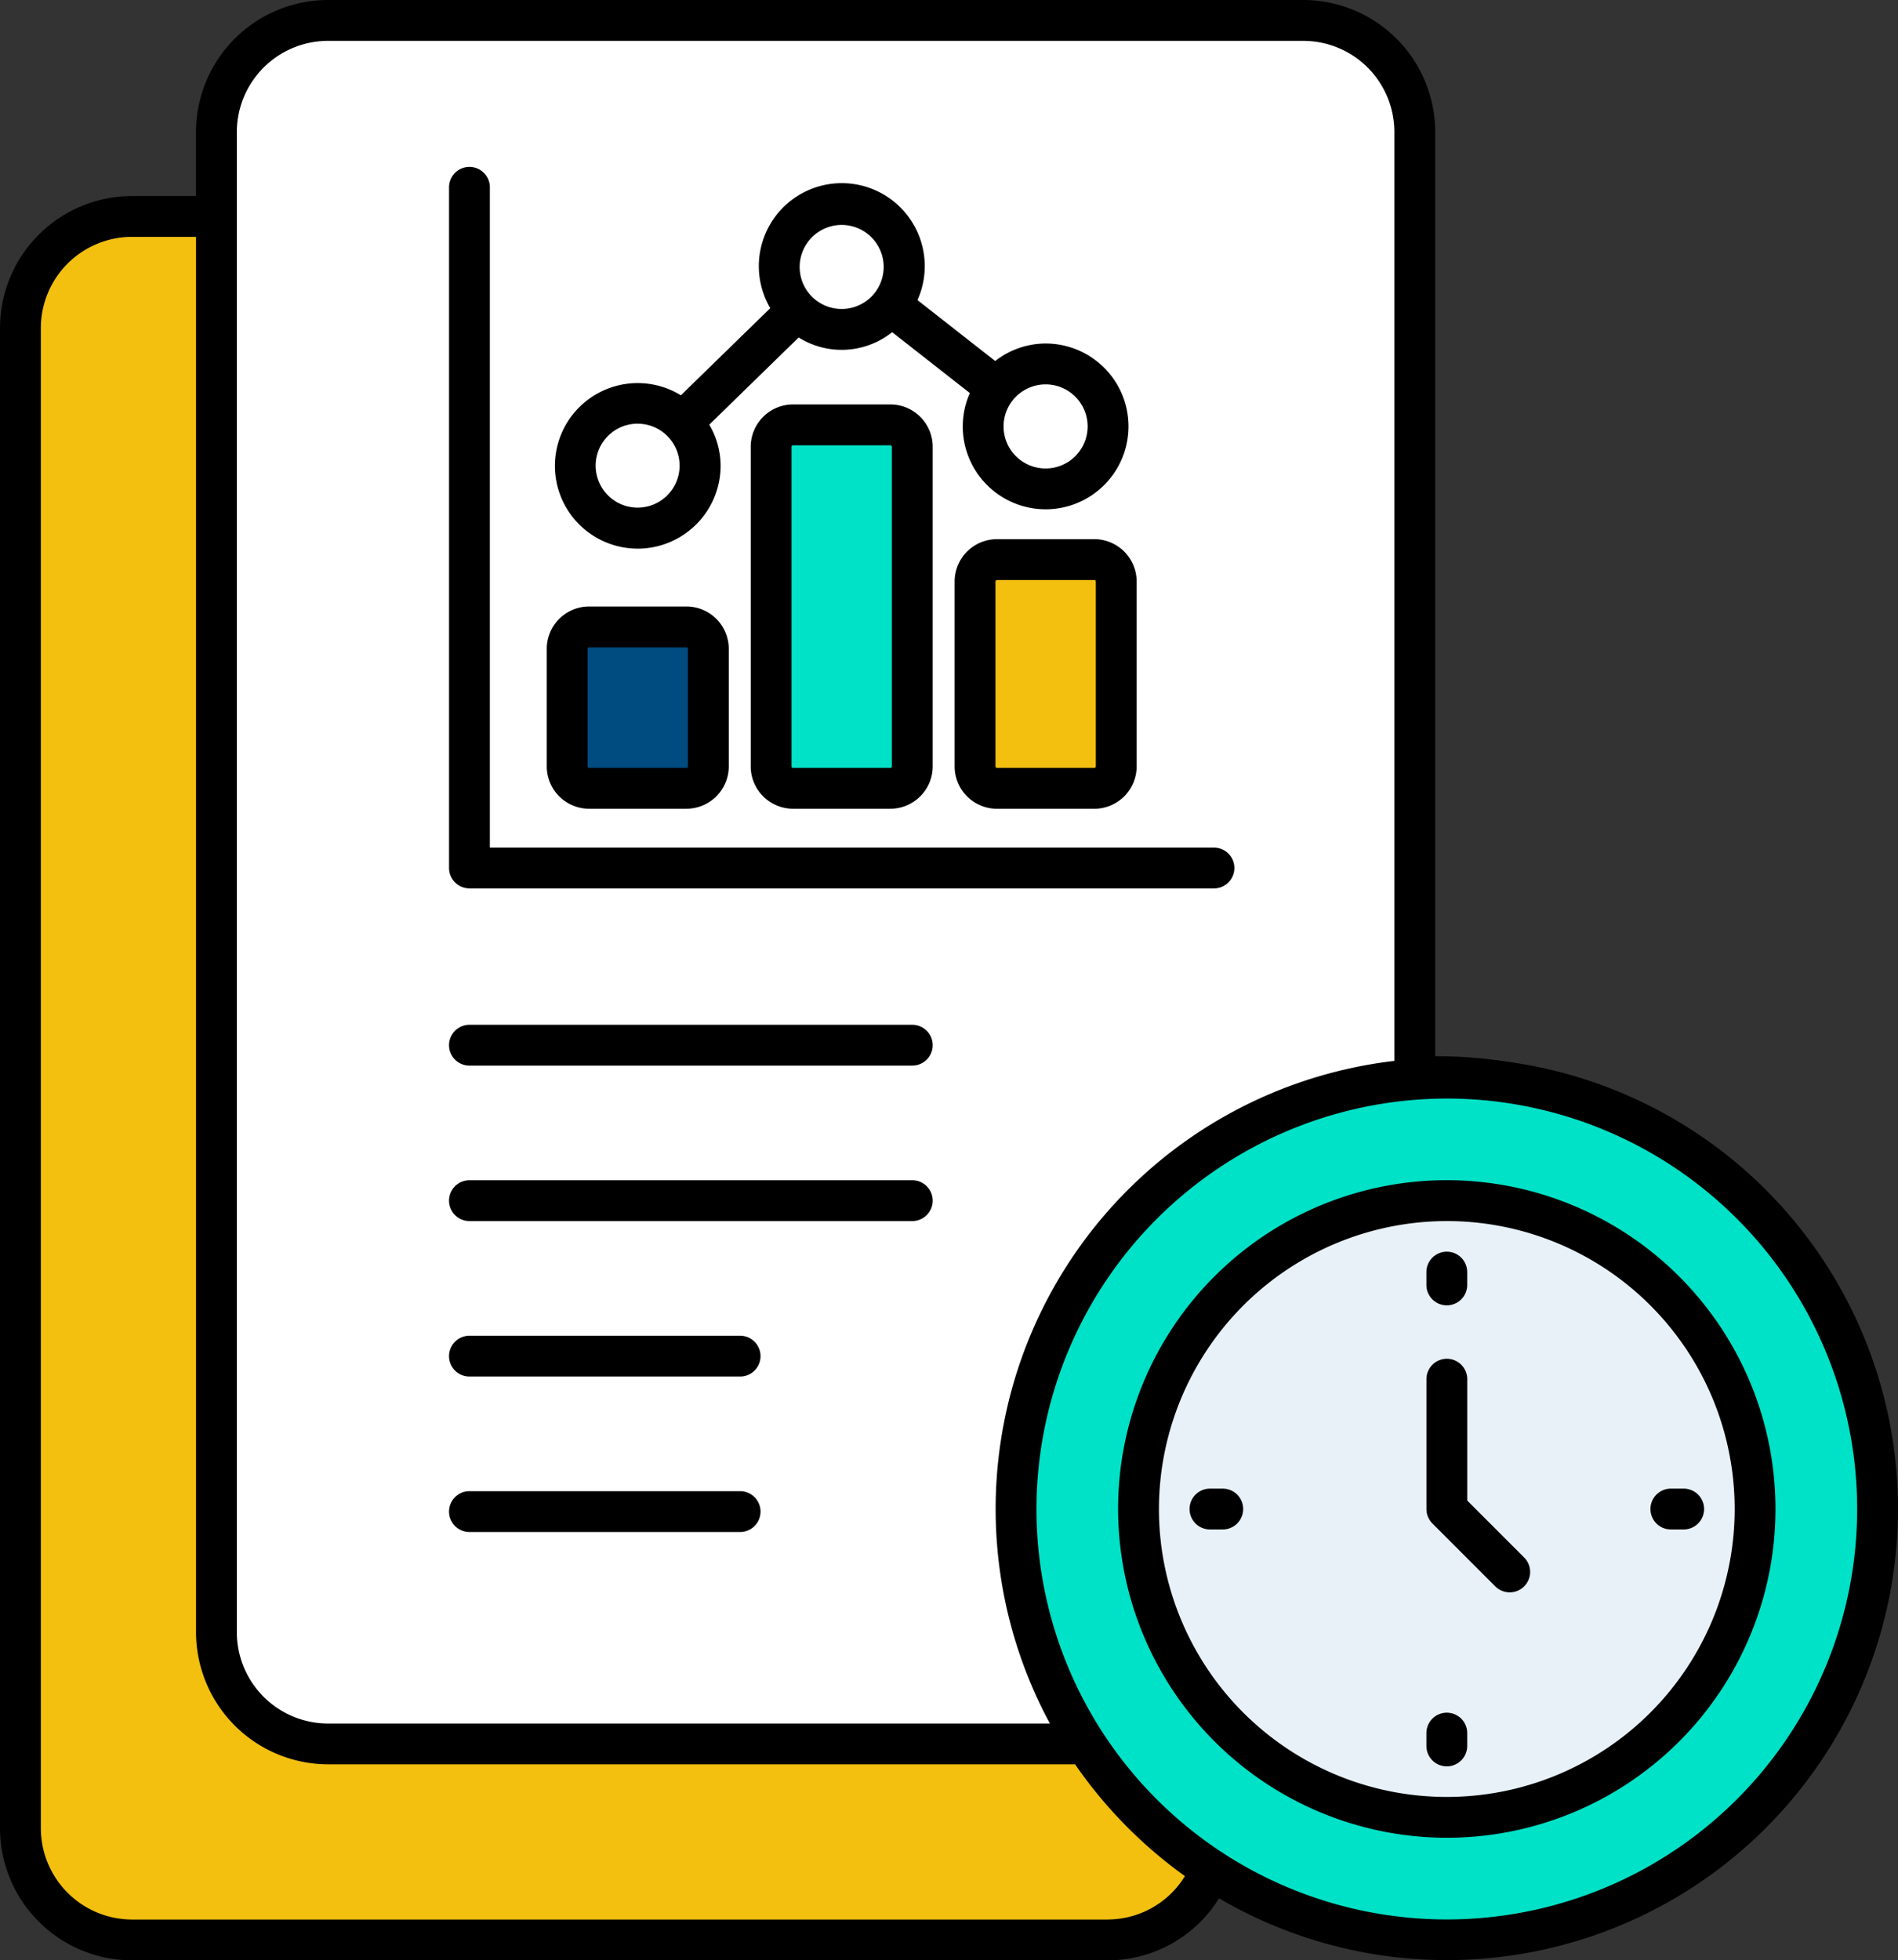 <svg id="Layer_1" data-name="Layer 1" xmlns="http://www.w3.org/2000/svg" width="483.63" height="499.39" viewBox="0 0 483.63 499.39">
  <rect x="0" y="0" width="483.63" height="499.39" fill="#333333" stroke="none"/>
  <g id="Group_2416" data-name="Group 2416">
    <g id="Group_2414" data-name="Group 2414">
      <path id="Path_14749" data-name="Path 14749" d="M309.24,86.81V461.5a27.883,27.883,0,0,1-27.88,27.88H37.73A27.877,27.877,0,0,1,9.85,461.5V86.81A27.877,27.877,0,0,1,37.73,58.93H281.36a27.883,27.883,0,0,1,27.88,27.88Z" fill="#fdcf17"/>
      <path id="Path_14750" data-name="Path 14750" d="M309.24,86.82V461.49a27.907,27.907,0,0,1-27.89,27.89H37.74A27.857,27.857,0,0,1,9.9,462.27H48.55c127.85,0,231.52-103.67,231.52-231.52V59.71a4.091,4.091,0,0,0-.05-.78h1.33a27.907,27.907,0,0,1,27.89,27.89Z" opacity="0.12"/>
      <path id="Path_14751" data-name="Path 14751" d="M358.2,37.86V412.55a27.883,27.883,0,0,1-27.88,27.88H86.69a27.877,27.877,0,0,1-27.88-27.88V37.86A27.877,27.877,0,0,1,86.69,9.98H330.32A27.883,27.883,0,0,1,358.2,37.86Z" fill="#e8f1f8"/>
      <path id="Path_14752" data-name="Path 14752" d="M358.2,37.87V412.54a27.907,27.907,0,0,1-27.89,27.89H86.7a27.864,27.864,0,0,1-27.84-27.11H97.51c127.85,0,231.52-103.67,231.52-231.52V10.76a4.144,4.144,0,0,0-.05-.78h1.33A27.907,27.907,0,0,1,358.2,37.87Z" opacity="0.12"/>
      <path id="Path_14753" data-name="Path 14753" d="M181.69,166.96v29.35a5.471,5.471,0,0,1-5.47,5.47H151.91a5.471,5.471,0,0,1-5.47-5.47V166.96a5.471,5.471,0,0,1,5.47-5.47h24.31A5.471,5.471,0,0,1,181.69,166.96Z" fill="#0e9c4a"/>
      <path id="Path_14754" data-name="Path 14754" d="M232.64,116.48V196.3a5.471,5.471,0,0,1-5.47,5.47H202.86a5.471,5.471,0,0,1-5.47-5.47V116.48a5.471,5.471,0,0,1,5.47-5.47h24.31a5.48,5.48,0,0,1,5.48,5.47h0Z" fill="#475da9"/>
      <path id="Path_14755" data-name="Path 14755" d="M283.58,150.13V196.3a5.471,5.471,0,0,1-5.47,5.47H253.8a5.471,5.471,0,0,1-5.47-5.47V150.13a5.471,5.471,0,0,1,5.47-5.47h24.31A5.471,5.471,0,0,1,283.58,150.13Z" fill="#f14f4a"/>
      <g id="Group_2413" data-name="Group 2413">
        <path id="Path_14756" data-name="Path 14756" d="M179.66,121.2a15.6,15.6,0,1,1-15.62-15.58,15.609,15.609,0,0,1,15.62,15.58Z" fill="#f78721"/>
        <path id="Path_14757" data-name="Path 14757" d="M230.61,71.55a15.6,15.6,0,1,1-15.62-15.58A15.616,15.616,0,0,1,230.61,71.55Z" fill="#f78721"/>
        <path id="Path_14758" data-name="Path 14758" d="M281.55,111.38A15.6,15.6,0,1,1,265.93,95.8,15.616,15.616,0,0,1,281.55,111.38Z" fill="#f78721"/>
      </g>
      <circle id="Ellipse_91" data-name="Ellipse 91" cx="107.56" cy="107.56" r="107.56" transform="translate(258.37 274.29)" fill="#f14f4a"/>
      <path id="Path_14759" data-name="Path 14759" d="M366.17,458.78a77.01,77.01,0,1,1,77.01-77.01A77.1,77.1,0,0,1,366.17,458.78Z" fill="#e8f1f8"/>
      <path id="Path_14760" data-name="Path 14760" d="M122.01,226.78H308a5.1,5.1,0,1,0,0-10.2H127.11V51.68a5.1,5.1,0,0,0-10.2,0V221.67a5.1,5.1,0,0,0,5.1,5.1h0Z"/>
      <path id="Path_14761" data-name="Path 14761" d="M122.01,271.03H232.64a5.1,5.1,0,1,0,0-10.2H122.01a5.1,5.1,0,0,0,0,10.2Z"/>
      <path id="Path_14762" data-name="Path 14762" d="M122.01,309.86H232.64a5.1,5.1,0,0,0,0-10.2H122.01a5.1,5.1,0,0,0,0,10.2Z"/>
      <path id="Path_14763" data-name="Path 14763" d="M122.01,348.69h67.62a5.1,5.1,0,0,0,0-10.2H122.01a5.1,5.1,0,0,0,0,10.2Z"/>
      <path id="Path_14764" data-name="Path 14764" d="M122.01,387.51h67.62a5.1,5.1,0,1,0,0-10.2H122.01a5.1,5.1,0,0,0,0,10.2Z"/>
      <path id="Path_14765" data-name="Path 14765" d="M164.04,141.92a20.744,20.744,0,0,0,20.72-20.72,20.4,20.4,0,0,0-2.83-10.24l22.33-21.78a20.223,20.223,0,0,0,23.35-1.32l19.41,15.21a21.11,21.11,0,1,0,6.34-7.99L233.94,79.86a20.728,20.728,0,1,0-36.79,2.01l-22.33,21.77a20.589,20.589,0,0,0-31.47,17.57,20.742,20.742,0,0,0,20.68,20.72Zm101.89-41.03a10.5,10.5,0,1,1-10.48,10.48A10.512,10.512,0,0,1,265.93,100.89ZM214.99,61.08a10.5,10.5,0,1,1-10.48,10.47A10.51,10.51,0,0,1,214.99,61.08Zm-50.95,49.64a10.479,10.479,0,0,1,7.53,3.19v.01h0a10.481,10.481,0,1,1-7.55-3.21h0Z"/>
      <path id="Path_14766" data-name="Path 14766" d="M151.91,206.88h24.31a10.58,10.58,0,0,0,10.57-10.57V166.96a10.58,10.58,0,0,0-10.57-10.57H151.91a10.58,10.58,0,0,0-10.57,10.57v29.35A10.58,10.58,0,0,0,151.91,206.88Zm-.38-39.92a.376.376,0,0,1,.37-.37h24.31a.376.376,0,0,1,.37.37v29.35a.376.376,0,0,1-.37.37H151.9a.376.376,0,0,1-.37-.37Z"/>
      <path id="Path_14767" data-name="Path 14767" d="M202.85,105.9a10.588,10.588,0,0,0-10.58,10.57V196.3a10.588,10.588,0,0,0,10.58,10.57h24.3a10.588,10.588,0,0,0,10.58-10.57V116.47a10.588,10.588,0,0,0-10.58-10.57h-24.3Zm24.69,90.41a.378.378,0,0,1-.38.37H202.85a.378.378,0,0,1-.38-.37V116.48a.378.378,0,0,1,.38-.37h24.3a.378.378,0,0,1,.38.37v79.83Z"/>
      <path id="Path_14768" data-name="Path 14768" d="M330.33,4.9H86.7a33.016,33.016,0,0,0-33,32.95V53.86H37.73a33.016,33.016,0,0,0-33,32.95v374.7a33.033,33.033,0,0,0,33,33H281.36a32.8,32.8,0,0,0,27.91-15.49,112.691,112.691,0,1,0,56.9-209.95c-.97,0-1.94.05-2.9.07V37.84A32.986,32.986,0,0,0,330.32,4.89h0ZM63.9,37.84A22.8,22.8,0,0,1,86.7,15.09H330.32a22.775,22.775,0,0,1,22.75,22.75v232a112.662,112.662,0,0,0-86.05,165.49H86.7a22.828,22.828,0,0,1-22.8-22.8V37.84h0ZM281.37,484.3H37.74a22.828,22.828,0,0,1-22.8-22.8V86.8a22.8,22.8,0,0,1,22.8-22.75H53.71V412.53a33.039,33.039,0,0,0,33,33h186.6a113.63,113.63,0,0,0,27.45,27.93,22.687,22.687,0,0,1-19.38,10.84Zm84.8-205.04A102.51,102.51,0,1,1,263.66,381.77,102.625,102.625,0,0,1,366.17,279.26Z"/>
      <path id="Path_14769" data-name="Path 14769" d="M278.11,139.56H253.8a10.58,10.58,0,0,0-10.57,10.57V196.3a10.58,10.58,0,0,0,10.57,10.57h24.31a10.58,10.58,0,0,0,10.57-10.57V150.13A10.58,10.58,0,0,0,278.11,139.56Zm.37,56.75a.376.376,0,0,1-.37.37H253.8a.376.376,0,0,1-.37-.37V150.14a.376.376,0,0,1,.37-.37h24.31a.376.376,0,0,1,.37.37Z"/>
      <path id="Path_14770" data-name="Path 14770" d="M378.28,401.09a5.1,5.1,0,0,0,7.21-7.21l-14.21-14.21V349.35a5.1,5.1,0,0,0-10.2,0v32.43a5.126,5.126,0,0,0,1.49,3.61l15.71,15.71Z"/>
      <path id="Path_14771" data-name="Path 14771" d="M366.17,330.9a5.1,5.1,0,0,0,5.1-5.1v-3.2a5.1,5.1,0,1,0-10.2,0v3.2A5.1,5.1,0,0,0,366.17,330.9Z"/>
      <path id="Path_14772" data-name="Path 14772" d="M366.17,446.04a5.1,5.1,0,0,0,5.1-5.1v-3.2a5.1,5.1,0,1,0-10.2,0v3.2A5.1,5.1,0,0,0,366.17,446.04Z"/>
      <path id="Path_14773" data-name="Path 14773" d="M422.14,386.87h3.2a5.1,5.1,0,0,0,0-10.2h-3.2a5.1,5.1,0,0,0,0,10.2Z"/>
      <path id="Path_14774" data-name="Path 14774" d="M307.01,386.87h3.2a5.1,5.1,0,0,0,0-10.2h-3.2a5.1,5.1,0,0,0,0,10.2Z"/>
      <path id="Path_14775" data-name="Path 14775" d="M366.17,463.88a82.11,82.11,0,1,0-82.11-82.11,82.2,82.2,0,0,0,82.11,82.11Zm0-154.02a71.91,71.91,0,1,1-71.91,71.91A71.993,71.993,0,0,1,366.17,309.86Z"/>
    </g>
    <path id="Path_14776" data-name="Path 14776" d="M310.59,83.56V465.75a28.432,28.432,0,0,1-28.43,28.43H33.65A28.432,28.432,0,0,1,5.22,465.75V83.56A28.432,28.432,0,0,1,33.65,55.13H282.16a28.432,28.432,0,0,1,28.43,28.43Z" fill="#f3c010"/>
    <path id="Path_14777" data-name="Path 14777" d="M360.52,33.62V415.81a28.432,28.432,0,0,1-28.43,28.43H83.58a28.432,28.432,0,0,1-28.43-28.43V33.62A28.432,28.432,0,0,1,83.58,5.19H332.09a28.432,28.432,0,0,1,28.43,28.43Z" fill="#fff"/>
    <path id="Path_14778" data-name="Path 14778" d="M180.49,165.3v29.93a5.582,5.582,0,0,1-5.58,5.58h-24.8a5.582,5.582,0,0,1-5.58-5.58V165.3a5.582,5.582,0,0,1,5.58-5.58h24.8a5.582,5.582,0,0,1,5.58,5.58h0Z" fill="#004b80"/>
    <path id="Path_14779" data-name="Path 14779" d="M232.45,113.82v81.42a5.582,5.582,0,0,1-5.58,5.58h-24.8a5.582,5.582,0,0,1-5.58-5.58V113.82a5.582,5.582,0,0,1,5.58-5.58h24.8a5.582,5.582,0,0,1,5.58,5.58h0Z" fill="#00e2c7"/>
    <path id="Path_14780" data-name="Path 14780" d="M284.42,148.14v47.1a5.582,5.582,0,0,1-5.58,5.58h-24.8a5.582,5.582,0,0,1-5.58-5.58v-47.1a5.582,5.582,0,0,1,5.58-5.58h24.8a5.582,5.582,0,0,1,5.58,5.58Z" fill="#f3c010"/>
    <g id="Group_2415" data-name="Group 2415">
      <path id="Path_14781" data-name="Path 14781" d="M178.42,118.63a15.91,15.91,0,1,1-15.93-15.89,15.921,15.921,0,0,1,15.93,15.89Z" fill="#fff"/>
      <path id="Path_14782" data-name="Path 14782" d="M230.38,67.99A15.91,15.91,0,1,1,214.45,52.1,15.921,15.921,0,0,1,230.38,67.99Z" fill="#fff"/>
      <path id="Path_14783" data-name="Path 14783" d="M282.35,108.61a15.91,15.91,0,1,1-15.93-15.89A15.921,15.921,0,0,1,282.35,108.61Z" fill="#fff"/>
    </g>
    <circle id="Ellipse_92" data-name="Ellipse 92" cx="109.71" cy="109.71" r="109.71" transform="translate(258.7 274.78)" fill="#00e2c7"/>
    <path id="Path_14784" data-name="Path 14784" d="M368.66,462.96a78.55,78.55,0,1,1,78.55-78.55,78.642,78.642,0,0,1-78.55,78.55Z" fill="#e8f1f8"/>
    <path id="Path_14785" data-name="Path 14785" d="M119.62,226.32H309.33a5.2,5.2,0,1,0,0-10.4H124.82V47.72a5.2,5.2,0,1,0-10.4,0V221.11a5.2,5.2,0,0,0,5.2,5.2h0Z"/>
    <path id="Path_14786" data-name="Path 14786" d="M119.62,271.46H232.46a5.2,5.2,0,0,0,0-10.4H119.62a5.2,5.2,0,0,0,0,10.4h0Z"/>
    <path id="Path_14787" data-name="Path 14787" d="M119.62,311.06H232.46a5.2,5.2,0,0,0,0-10.4H119.62a5.2,5.2,0,0,0,0,10.4h0Z"/>
    <path id="Path_14788" data-name="Path 14788" d="M119.62,350.67h68.97a5.2,5.2,0,0,0,0-10.4H119.62a5.2,5.2,0,0,0,0,10.4Z"/>
    <path id="Path_14789" data-name="Path 14789" d="M119.62,390.27h68.97a5.2,5.2,0,0,0,0-10.4H119.62a5.2,5.2,0,0,0,0,10.4Z"/>
    <path id="Path_14790" data-name="Path 14790" d="M162.49,139.77a21.164,21.164,0,0,0,21.13-21.14,20.766,20.766,0,0,0-2.89-10.45l22.78-22.21a20.633,20.633,0,0,0,23.82-1.35l19.8,15.51a20.884,20.884,0,0,0-1.81,8.47,21.115,21.115,0,1,0,21.09-21.09,20.911,20.911,0,0,0-12.82,4.46L233.78,76.45a21.137,21.137,0,1,0-37.51,2.05L173.5,100.7a21.084,21.084,0,1,0-11.01,39.06h0ZM266.41,97.92a10.71,10.71,0,1,1-10.69,10.69A10.723,10.723,0,0,1,266.41,97.92ZM214.45,57.3a10.705,10.705,0,1,1-10.69,10.68A10.714,10.714,0,0,1,214.45,57.3Zm-51.96,50.64a10.7,10.7,0,0,1,7.68,3.25v.01h0a10.693,10.693,0,1,1-7.7-3.27Z"/>
    <path id="Path_14791" data-name="Path 14791" d="M150.11,206.02h24.8a10.8,10.8,0,0,0,10.79-10.79V165.29a10.8,10.8,0,0,0-10.79-10.79h-24.8a10.8,10.8,0,0,0-10.79,10.79v29.94A10.8,10.8,0,0,0,150.11,206.02Zm-.38-40.72a.38.38,0,0,1,.38-.38h24.8a.38.38,0,0,1,.38.38v29.94a.38.38,0,0,1-.38.38h-24.8a.38.38,0,0,1-.38-.38Z"/>
    <path id="Path_14792" data-name="Path 14792" d="M202.08,103.03a10.8,10.8,0,0,0-10.79,10.78v81.42a10.8,10.8,0,0,0,10.79,10.79h24.79a10.8,10.8,0,0,0,10.79-10.79V113.81a10.793,10.793,0,0,0-10.79-10.78H202.08Zm25.17,92.21a.382.382,0,0,1-.39.38H202.07a.388.388,0,0,1-.39-.38V113.82a.382.382,0,0,1,.39-.38h24.79a.388.388,0,0,1,.39.38v81.42Z"/>
    <path id="Path_14793" data-name="Path 14793" d="M332.09,0H83.6A33.668,33.668,0,0,0,49.94,33.61V49.94H33.65A33.664,33.664,0,0,0,0,83.54V465.73a33.7,33.7,0,0,0,33.66,33.66h248.5a33.45,33.45,0,0,0,28.47-15.8,114.944,114.944,0,1,0,58.04-214.15c-.99,0-1.98.05-2.96.08V33.6A33.651,33.651,0,0,0,332.09,0ZM60.35,33.61A23.253,23.253,0,0,1,83.6,10.41H332.1a23.23,23.23,0,0,1,23.2,23.2V270.26a114.918,114.918,0,0,0-87.77,168.8H83.6a23.276,23.276,0,0,1-23.25-23.25V33.61ZM282.16,488.99H33.66a23.279,23.279,0,0,1-23.25-23.26V83.54a23.253,23.253,0,0,1,23.25-23.2H49.95V415.79a33.7,33.7,0,0,0,33.66,33.66H273.94a116.151,116.151,0,0,0,27.99,28.48,23.122,23.122,0,0,1-19.77,11.05h0Zm86.5-209.14A104.56,104.56,0,1,1,264.1,384.41,104.678,104.678,0,0,1,368.66,279.85Z"/>
    <path id="Path_14794" data-name="Path 14794" d="M278.84,137.35h-24.8a10.8,10.8,0,0,0-10.79,10.79v47.1a10.8,10.8,0,0,0,10.79,10.79h24.8a10.8,10.8,0,0,0,10.79-10.79v-47.1a10.8,10.8,0,0,0-10.79-10.79Zm.38,57.89a.38.38,0,0,1-.38.38h-24.8a.38.38,0,0,1-.38-.38v-47.1a.38.38,0,0,1,.38-.38h24.8a.38.38,0,0,1,.38.38v47.1Z"/>
    <path id="Path_14795" data-name="Path 14795" d="M381.01,404.12a5.2,5.2,0,0,0,7.36-7.36l-14.5-14.5V351.34a5.2,5.2,0,0,0-10.4,0v33.08a5.233,5.233,0,0,0,1.52,3.68l16.02,16.02Z"/>
    <path id="Path_14796" data-name="Path 14796" d="M368.66,332.53a5.2,5.2,0,0,0,5.2-5.2v-3.27a5.2,5.2,0,1,0-10.4,0v3.27A5.2,5.2,0,0,0,368.66,332.53Z"/>
    <path id="Path_14797" data-name="Path 14797" d="M368.66,449.97a5.2,5.2,0,0,0,5.2-5.2V441.5a5.2,5.2,0,0,0-10.4,0v3.27A5.2,5.2,0,0,0,368.66,449.97Z"/>
    <path id="Path_14798" data-name="Path 14798" d="M425.75,389.62h3.27a5.2,5.2,0,1,0,0-10.4h-3.27a5.2,5.2,0,1,0,0,10.4Z"/>
    <path id="Path_14799" data-name="Path 14799" d="M308.31,389.62h3.26a5.2,5.2,0,1,0,0-10.4h-3.26a5.2,5.2,0,1,0,0,10.4Z"/>
    <path id="Path_14800" data-name="Path 14800" d="M368.66,468.16A83.755,83.755,0,1,0,284.9,384.4,83.855,83.855,0,0,0,368.66,468.16Zm0-157.1a73.35,73.35,0,1,1-73.35,73.35,73.427,73.427,0,0,1,73.35-73.35Z"/>
  </g>
</svg>
